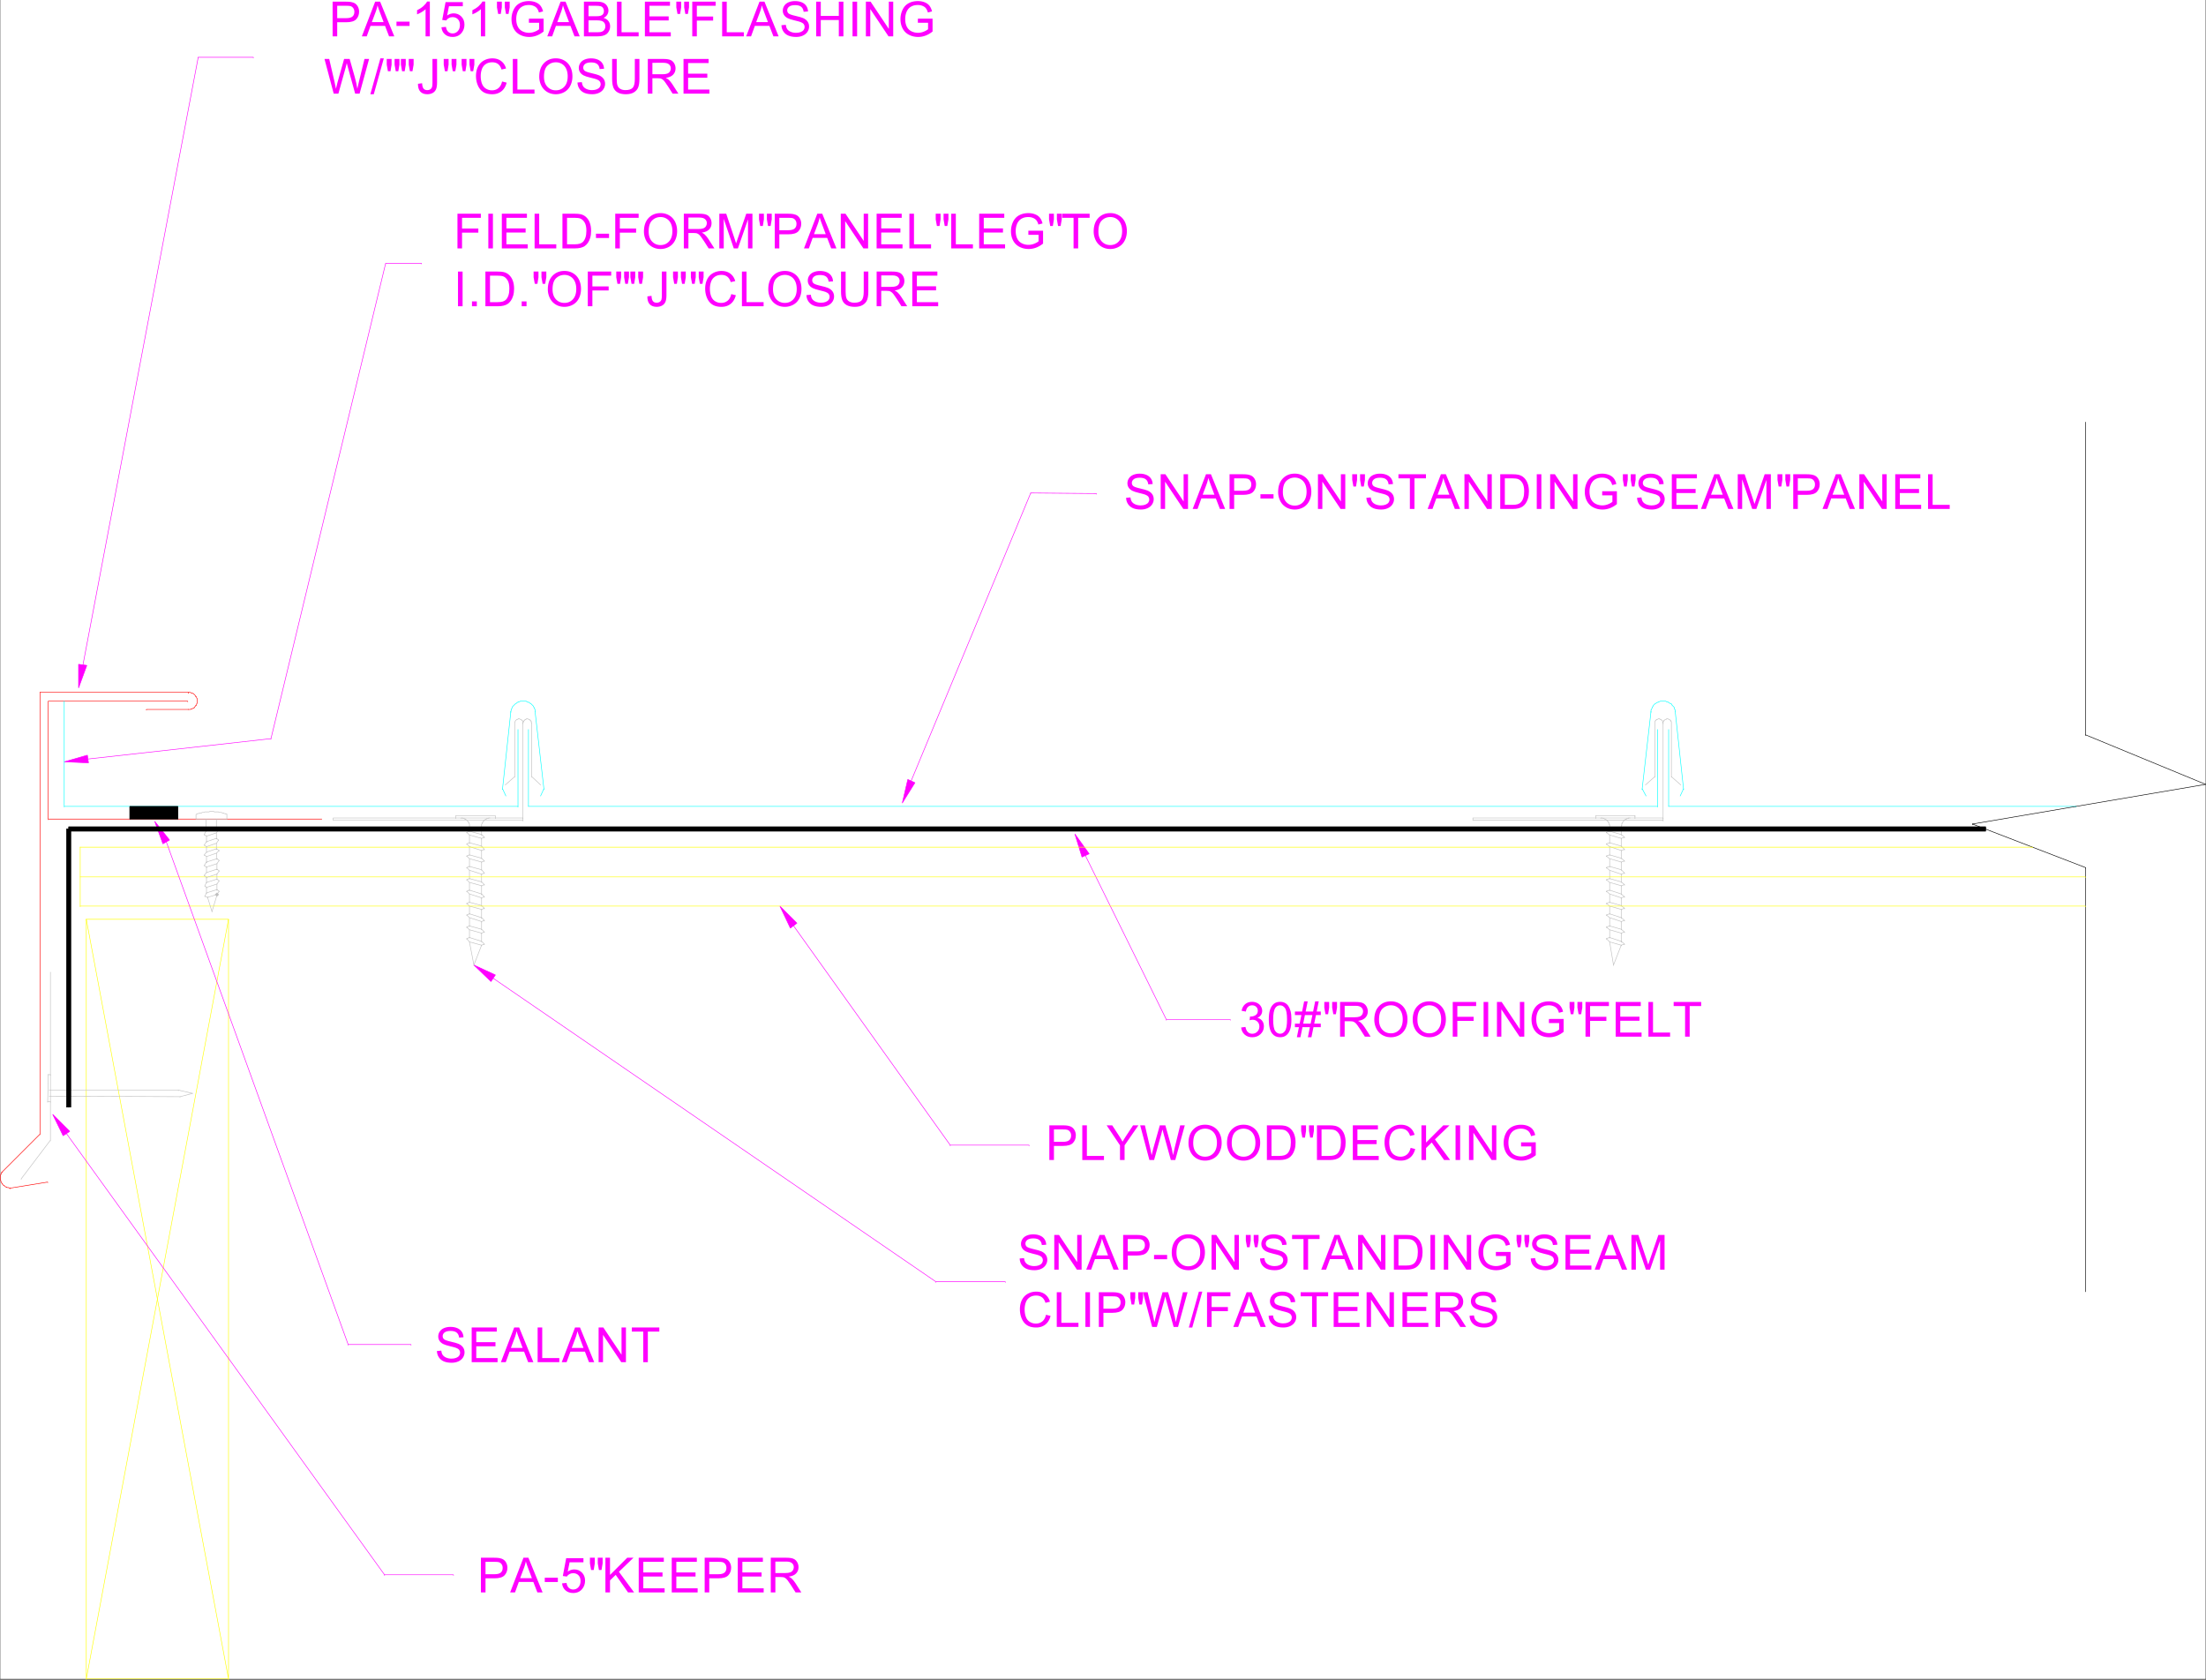 <svg xmlns="http://www.w3.org/2000/svg" xmlns:xlink="http://www.w3.org/1999/xlink" width="2996.233" height="2281.537"><rect width="100%" height="100%" fill="#333333" stroke="none"/><defs><path id="a" d="M13.313 0 .796-47.125h6.406l7.172 30.89c.77 3.243 1.43 6.454 1.984 9.641 1.196-5.031 1.907-7.93 2.125-8.703l8.97-31.828h7.515l6.75 23.86c1.695 5.906 2.922 11.464 3.672 16.671.593-2.976 1.375-6.394 2.343-10.25l7.391-30.281h6.266L48.469 0h-6.016l-9.922-35.906c-.836-3-1.328-4.844-1.484-5.532-.492 2.168-.95 4.012-1.375 5.532L19.672 0Zm0 0"/><path id="b" d="m0 .797 13.656-48.719h4.64L4.657.797Zm0 0"/><path id="c" d="m4.625-30.438-1.61-8.968v-7.719H9.61v7.719l-1.437 8.968zm10.64 0-1.578-8.968v-7.719h6.594v7.719l-1.547 8.968zm0 0"/><path id="d" d="m1.89-13.375 5.626-.766c.156 3.594.832 6.059 2.03 7.391 1.196 1.336 2.86 2 4.985 2 1.563 0 2.91-.36 4.047-1.078 1.133-.719 1.914-1.692 2.344-2.922.426-1.238.64-3.207.64-5.906v-32.469h6.235v32.11c0 3.949-.48 7.007-1.438 9.171-.949 2.157-2.46 3.805-4.53 4.938C19.765.227 17.343.797 14.561.797c-4.136 0-7.304-1.188-9.5-3.563-2.199-2.375-3.257-5.91-3.171-10.609Zm0 0"/><path id="e" d="m38.703-16.516 6.234 1.563c-1.312 5.125-3.667 9.031-7.062 11.719C34.477-.547 30.328.796 25.422.796c-5.074 0-9.203-1.03-12.39-3.093-3.18-2.07-5.602-5.066-7.266-8.984-1.657-3.926-2.485-8.14-2.485-12.64 0-4.907.938-9.18 2.813-12.829 1.875-3.656 4.539-6.43 8-8.328 3.457-1.895 7.265-2.844 11.422-2.844 4.718 0 8.68 1.203 11.89 3.61 3.219 2.398 5.457 5.765 6.719 10.109L38-32.75c-1.094-3.426-2.684-5.922-4.766-7.484-2.074-1.57-4.687-2.36-7.843-2.36-3.625 0-6.653.871-9.078 2.61-2.43 1.742-4.137 4.074-5.125 7a27.867 27.867 0 0 0-1.485 9.03c0 4.013.582 7.513 1.75 10.5 1.164 2.993 2.985 5.227 5.453 6.704a15.273 15.273 0 0 0 8 2.219c3.5 0 6.457-1.004 8.875-3.016 2.414-2.02 4.055-5.008 4.922-8.969zm0 0"/><path id="f" d="M4.828 0v-47.125h6.234v41.563h23.204V0Zm0 0"/><path id="g" d="M3.188-22.953c0-7.82 2.097-13.942 6.296-18.36 4.196-4.425 9.618-6.64 16.266-6.64 4.344 0 8.258 1.043 11.75 3.125 3.5 2.074 6.164 4.969 8 8.687 1.832 3.72 2.75 7.934 2.75 12.641 0 4.781-.969 9.059-2.906 12.828-1.93 3.774-4.657 6.625-8.188 8.563C33.625-.172 29.813.797 25.72.797c-4.438 0-8.407-1.067-11.907-3.203-3.492-2.145-6.136-5.07-7.937-8.781a26.68 26.68 0 0 1-2.688-11.766Zm6.421.094c0 5.687 1.524 10.168 4.579 13.437 3.05 3.262 6.882 4.89 11.5 4.89 4.687 0 8.546-1.648 11.578-4.952 3.03-3.301 4.547-7.985 4.547-14.047 0-3.832-.653-7.176-1.954-10.032-1.293-2.863-3.187-5.082-5.687-6.656-2.492-1.582-5.29-2.375-8.39-2.375-4.419 0-8.22 1.516-11.407 4.547-3.18 3.031-4.766 8.094-4.766 15.188zm0 0"/><path id="h" d="m2.953-15.14 5.89-.516c.27 2.355.915 4.293 1.938 5.812 1.02 1.512 2.598 2.73 4.735 3.656 2.144.93 4.554 1.391 7.234 1.391 2.383 0 4.488-.348 6.313-1.047 1.82-.707 3.175-1.676 4.062-2.906.883-1.238 1.328-2.586 1.328-4.047 0-1.476-.43-2.77-1.281-3.875-.856-1.101-2.274-2.031-4.25-2.781-1.262-.488-4.059-1.25-8.39-2.281-4.325-1.04-7.356-2.024-9.095-2.953-2.25-1.176-3.93-2.633-5.03-4.375C5.3-30.813 4.75-32.77 4.75-34.938c0-2.376.676-4.594 2.031-6.657 1.352-2.07 3.32-3.644 5.907-4.718 2.593-1.07 5.476-1.61 8.656-1.61 3.488 0 6.566.563 9.234 1.688 2.664 1.125 4.719 2.78 6.156 4.968 1.438 2.18 2.207 4.653 2.313 7.422l-5.969.453c-.324-2.976-1.414-5.226-3.266-6.75-1.855-1.52-4.593-2.28-8.218-2.28-3.774 0-6.524.694-8.25 2.077-1.719 1.375-2.578 3.04-2.578 4.985 0 1.699.609 3.093 1.828 4.187 1.207 1.086 4.344 2.203 9.406 3.36 5.07 1.148 8.55 2.148 10.438 3 2.738 1.261 4.757 2.867 6.062 4.812 1.313 1.938 1.969 4.168 1.969 6.688 0 2.511-.719 4.874-2.157 7.093-1.437 2.219-3.5 3.946-6.187 5.172C29.437.18 26.41.797 23.047.797c-4.262 0-7.836-.621-10.719-1.86C9.441-2.3 7.176-4.171 5.531-6.671c-1.636-2.5-2.496-5.32-2.578-8.469zm0 0"/><path id="i" d="M36-47.125h6.234v27.234c0 4.73-.539 8.493-1.609 11.282-1.074 2.78-3.012 5.046-5.813 6.796-2.792 1.743-6.46 2.61-11 2.61-4.406 0-8.015-.762-10.828-2.281-2.804-1.52-4.808-3.72-6.015-6.594-1.2-2.883-1.797-6.82-1.797-11.813v-27.234h6.234v27.203c0 4.086.38 7.102 1.14 9.047.759 1.938 2.067 3.434 3.923 4.484 1.851 1.043 4.117 1.563 6.797 1.563 4.593 0 7.863-1.035 9.812-3.11C35.023-10.02 36-14.015 36-19.922Zm0 0"/><path id="j" d="M5.172 0v-47.125h20.89c4.208 0 7.399.43 9.579 1.281 2.187.844 3.93 2.34 5.234 4.485 1.313 2.136 1.969 4.5 1.969 7.093 0 3.344-1.086 6.164-3.25 8.453-2.157 2.293-5.496 3.75-10.016 4.375 1.645.793 2.895 1.575 3.75 2.344 1.82 1.68 3.547 3.766 5.172 6.266L46.703 0H38.86l-6.234-9.797c-1.824-2.832-3.324-5-4.5-6.5-1.18-1.5-2.234-2.547-3.172-3.14-.93-.602-1.875-1.024-2.844-1.266-.71-.145-1.867-.219-3.468-.219h-7.235V0Zm6.234-26.328h13.406c2.852 0 5.083-.29 6.688-.875 1.602-.594 2.82-1.535 3.656-2.828.844-1.301 1.266-2.711 1.266-4.235 0-2.226-.813-4.054-2.438-5.484-1.617-1.438-4.168-2.156-7.656-2.156H11.406Zm0 0"/><path id="k" d="M5.203 0v-47.125h34.078v5.563H11.438v14.437h26.078v5.531H11.438v16.032h28.937V0Zm0 0"/><path id="l" d="M5.078 0v-47.125H22.86c3.125 0 5.508.152 7.157.453 2.32.387 4.265 1.121 5.828 2.203 1.562 1.086 2.816 2.602 3.765 4.547.957 1.95 1.438 4.09 1.438 6.422 0 4.012-1.277 7.406-3.828 10.188-2.555 2.773-7.157 4.156-13.813 4.156H11.313V0Zm6.234-24.719H23.5c4.031 0 6.89-.75 8.578-2.25 1.695-1.5 2.547-3.61 2.547-6.328 0-1.969-.5-3.656-1.5-5.062-1-1.407-2.313-2.332-3.938-2.782-1.054-.28-2.992-.422-5.812-.422H11.312Zm0 0"/><path id="m" d="M-.094 0 18-47.125h6.719L44 0h-7.094l-5.5-14.266H11.703L6.531 0ZM13.5-19.344h15.969l-4.907-13.062c-1.5-3.957-2.617-7.211-3.343-9.766a60.515 60.515 0 0 1-2.547 9zm0 0"/><path id="n" d="M2.094-14.14v-5.813h17.765v5.812zm0 0"/><path id="o" d="M24.531 0h-5.797v-36.875c-1.386 1.336-3.21 2.668-5.468 4-2.262 1.324-4.293 2.32-6.094 2.984v-5.593c3.226-1.52 6.05-3.364 8.469-5.532 2.425-2.164 4.144-4.265 5.156-6.297h3.734zm0 0"/><path id="p" d="m2.734-12.344 6.079-.515c.445 2.96 1.488 5.183 3.124 6.671 1.645 1.493 3.626 2.235 5.938 2.235 2.781 0 5.133-1.047 7.063-3.14 1.925-2.102 2.89-4.891 2.89-8.36 0-3.3-.93-5.906-2.781-7.813-1.844-1.906-4.266-2.859-7.266-2.859-1.867 0-3.547.422-5.047 1.266-1.5.843-2.683 1.945-3.546 3.297l-5.422-.72 4.562-24.202H31.75v5.53H12.953L10.422-28.28c2.82-1.977 5.785-2.969 8.89-2.969 4.114 0 7.583 1.43 10.407 4.281 2.832 2.856 4.25 6.524 4.25 11 0 4.262-1.242 7.946-3.719 11.047C27.227-1.109 23.102.797 17.875.797c-4.293 0-7.793-1.195-10.5-3.594-2.71-2.394-4.258-5.578-4.64-9.547Zm0 0"/><path id="q" d="M27.125-18.484v-5.532l19.969-.03v17.483c-3.063 2.45-6.227 4.29-9.485 5.516C34.348.18 31.004.797 27.58.797c-4.626 0-8.829-.988-12.61-2.969-3.781-1.976-6.64-4.844-8.578-8.594C4.46-14.516 3.5-18.703 3.5-23.328c0-4.594.957-8.875 2.875-12.844 1.914-3.976 4.676-6.93 8.281-8.86 3.602-1.925 7.75-2.89 12.438-2.89 3.406 0 6.484.555 9.234 1.656 2.758 1.106 4.922 2.641 6.484 4.61 1.563 1.968 2.75 4.543 3.563 7.718l-5.625 1.532c-.7-2.395-1.574-4.274-2.625-5.64-1.055-1.376-2.555-2.474-4.5-3.298-1.95-.832-4.117-1.25-6.5-1.25-2.844 0-5.309.438-7.39 1.313-2.075.867-3.75 2.008-5.032 3.422a16.176 16.176 0 0 0-2.969 4.656c-1.199 2.918-1.796 6.078-1.796 9.484 0 4.2.718 7.715 2.156 10.547 1.445 2.824 3.55 4.922 6.312 6.297a19.645 19.645 0 0 0 8.813 2.047 21 21 0 0 0 7.906-1.547c2.57-1.04 4.523-2.148 5.86-3.328v-8.781zm0 0"/><path id="r" d="M4.828 0v-47.125H22.5c3.602 0 6.488.48 8.656 1.438 2.176.949 3.88 2.417 5.11 4.406 1.238 1.98 1.859 4.054 1.859 6.218 0 2.012-.547 3.907-1.64 5.688-1.094 1.781-2.747 3.215-4.954 4.297 2.852.844 5.047 2.273 6.578 4.281 1.532 2.012 2.297 4.39 2.297 7.14 0 2.212-.468 4.262-1.406 6.157-.93 1.898-2.078 3.36-3.453 4.39C34.18-2.085 32.46-1.312 30.39-.78c-2.062.522-4.593.78-7.593.78Zm6.234-27.328H21.25c2.758 0 4.738-.18 5.938-.547 1.593-.469 2.789-1.25 3.593-2.344.801-1.093 1.203-2.46 1.203-4.11 0-1.562-.375-2.937-1.125-4.124-.75-1.195-1.824-2.016-3.218-2.453-1.399-.438-3.79-.657-7.172-.657h-9.407Zm0 21.765h11.735c2.008 0 3.422-.07 4.234-.218 1.438-.258 2.633-.688 3.594-1.282.969-.601 1.758-1.476 2.375-2.625.625-1.144.938-2.468.938-3.968 0-1.758-.45-3.285-1.344-4.578-.899-1.301-2.149-2.211-3.75-2.735-1.594-.531-3.89-.797-6.89-.797H11.061Zm0 0"/><path id="s" d="M5.406 0v-47.125h31.782v5.563H11.64v14.593h22.11v5.563H11.64V0Zm0 0"/><path id="t" d="M5.266 0v-47.125H11.5v19.36H36v-19.36h6.234V0H36v-22.203H11.5V0Zm0 0"/><path id="u" d="M6.14 0v-47.125h6.235V0Zm0 0"/><path id="v" d="M5.016 0v-47.125h6.39l24.75 37v-37h5.985V0H35.75L11-37.031V0Zm0 0"/><path id="w" d="M17.063 0v-41.563H1.546v-5.562H38.89v5.563H23.297V0Zm0 0"/><path id="x" d="M5.078 0v-47.125h16.235c3.664 0 6.46.227 8.39.672 2.695.625 5 1.75 6.906 3.375 2.489 2.105 4.348 4.793 5.578 8.062 1.227 3.262 1.844 6.996 1.844 11.203 0 3.575-.418 6.747-1.25 9.516-.836 2.762-1.906 5.047-3.218 6.86-1.305 1.812-2.731 3.242-4.282 4.28-1.554 1.032-3.43 1.821-5.625 2.36C27.457-.266 24.93 0 22.078 0Zm6.234-5.563h10.063c3.102 0 5.54-.285 7.313-.859 1.769-.582 3.18-1.398 4.234-2.453 1.469-1.477 2.613-3.46 3.437-5.953.832-2.5 1.25-5.531 1.25-9.094 0-4.926-.812-8.71-2.437-11.36-1.617-2.644-3.578-4.413-5.89-5.312-1.669-.644-4.356-.968-8.063-.968h-9.907Zm0 0"/><path id="y" d="M4.89 0v-47.125h9.376L25.422-13.75c1.031 3.105 1.781 5.43 2.25 6.969.539-1.719 1.379-4.235 2.515-7.547L41.47-47.125h8.39V0h-6.015v-39.438L30.156 0h-5.625l-13.64-40.11V0Zm0 0"/><path id="z" d="M4.828 0v-47.125h6.234v23.375l23.391-23.375h8.453L23.141-28.031 43.78 0h-8.234l-16.78-23.844-7.703 7.516V0Zm0 0"/><path id="A" d="m2.766-12.438 5.78-.765c.665 3.273 1.798 5.633 3.392 7.078 1.593 1.45 3.539 2.172 5.843 2.172 2.719 0 5.016-.942 6.89-2.828 1.876-1.883 2.813-4.223 2.813-7.016 0-2.656-.87-4.844-2.609-6.562-1.73-1.727-3.938-2.594-6.625-2.594-1.086 0-2.445.215-4.078.64l.64-5.078c.383.043.696.063.938.063 2.469 0 4.688-.64 6.656-1.922 1.969-1.281 2.953-3.266 2.953-5.953 0-2.113-.718-3.867-2.156-5.266-1.437-1.394-3.293-2.093-5.562-2.093-2.25 0-4.125.71-5.625 2.124-1.5 1.418-2.465 3.54-2.891 6.36l-5.781-1.016c.707-3.883 2.312-6.89 4.812-9.015 2.508-2.133 5.63-3.203 9.36-3.203 2.57 0 4.941.554 7.109 1.656 2.164 1.105 3.82 2.61 4.969 4.515 1.144 1.907 1.718 3.934 1.718 6.078 0 2.032-.546 3.887-1.64 5.563-1.094 1.668-2.715 2.996-4.86 3.984 2.79.637 4.958 1.97 6.5 4 1.54 2.024 2.313 4.555 2.313 7.594 0 4.117-1.5 7.606-4.5 10.469-3 2.855-6.793 4.281-11.375 4.281-4.137 0-7.574-1.226-10.313-3.687-2.73-2.47-4.289-5.66-4.671-9.579Zm0 0"/><path id="B" d="M2.734-23.234c0-5.57.57-10.055 1.72-13.453 1.144-3.395 2.847-6.016 5.109-7.86 2.257-1.844 5.101-2.766 8.53-2.766 2.532 0 4.75.512 6.657 1.532 1.906 1.011 3.477 2.48 4.719 4.406 1.25 1.918 2.222 4.25 2.922 7 .707 2.75 1.062 6.465 1.062 11.14 0 5.524-.57 9.985-1.703 13.391-1.137 3.399-2.836 6.024-5.094 7.875C24.395-.125 21.54.797 18.094.797 13.55.797 9.984-.828 7.39-4.078 4.285-8.004 2.734-14.391 2.734-23.234zm5.938 0c0 7.73.906 12.875 2.719 15.437 1.812 2.563 4.046 3.844 6.703 3.844 2.656 0 4.89-1.285 6.703-3.86 1.812-2.57 2.719-7.71 2.719-15.421 0-7.758-.907-12.914-2.72-15.47-1.812-2.55-4.07-3.827-6.765-3.827-2.656 0-4.777 1.125-6.36 3.375-2 2.875-3 8.183-3 15.922zm0 0"/><path id="C" d="m3.313.797 2.796-13.688H.672v-4.78h6.406l2.375-11.673H.672v-4.797h9.75l2.781-13.78h4.828l-2.797 13.78H25.36l2.797-13.78h4.86l-2.797 13.78h5.562v4.797H29.25l-2.406 11.672h8.937v4.781h-9.906L23.078.797H18.25l2.766-13.688H10.922L8.125.797Zm8.578-18.469h10.093l2.407-11.672H14.266zm0 0"/><path id="D" d="M18.36 0v-19.953L.187-47.125H7.78l9.282 14.203a145.92 145.92 0 0 1 4.796 7.984c1.414-2.468 3.13-5.242 5.141-8.328l9.125-13.859h7.266L24.594-19.953V0Zm0 0"/><path id="E" d="M5.984 0v-6.594h6.579V0Zm0 0"/></defs><path fill="#fff" d="M.377 2280.445H2995.74V0H.377Zm0 0"/><path fill="none" stroke="#bfbfbf" stroke-linecap="square" stroke-linejoin="bevel" stroke-miterlimit="10" stroke-width=".754" d="M2000.541 1114.02v-2.977.754"/><g fill="#f0f" transform="translate(.377 .719)"><use xlink:href="#a" width="100%" height="100%" x="439.558" y="126.479"/><use xlink:href="#b" width="100%" height="100%" x="502.639" y="126.479"/><use xlink:href="#c" width="100%" height="100%" x="521.881" y="126.479"/><use xlink:href="#c" width="100%" height="100%" x="541.124" y="126.479"/><use xlink:href="#d" width="100%" height="100%" x="565.435" y="126.479"/><use xlink:href="#c" width="100%" height="100%" x="599.29" y="126.479"/><use xlink:href="#c" width="100%" height="100%" x="623.601" y="126.479"/><use xlink:href="#e" width="100%" height="100%" x="642.844" y="126.479"/><use xlink:href="#f" width="100%" height="100%" x="691.311" y="126.479"/><use xlink:href="#g" width="100%" height="100%" x="728.853" y="126.479"/><use xlink:href="#h" width="100%" height="100%" x="781.007" y="126.479"/><use xlink:href="#i" width="100%" height="100%" x="825.854" y="126.479"/><use xlink:href="#j" width="100%" height="100%" x="874.322" y="126.479"/><use xlink:href="#k" width="100%" height="100%" x="922.79" y="126.479"/></g><g fill="#f0f" transform="translate(.377 .719)"><use xlink:href="#l" width="100%" height="100%" x="446.307" y="48.667"/><use xlink:href="#m" width="100%" height="100%" x="491.173" y="48.667"/><use xlink:href="#n" width="100%" height="100%" x="536.039" y="48.667"/><use xlink:href="#o" width="100%" height="100%" x="558.921" y="48.667"/><use xlink:href="#p" width="100%" height="100%" x="596.48" y="48.667"/><use xlink:href="#o" width="100%" height="100%" x="634.04" y="48.667"/><use xlink:href="#c" width="100%" height="100%" x="671.6" y="48.667"/><use xlink:href="#q" width="100%" height="100%" x="690.861" y="48.667"/><use xlink:href="#m" width="100%" height="100%" x="743.033" y="48.667"/><use xlink:href="#r" width="100%" height="100%" x="787.899" y="48.667"/><use xlink:href="#f" width="100%" height="100%" x="832.765" y="48.667"/><use xlink:href="#k" width="100%" height="100%" x="870.325" y="48.667"/><use xlink:href="#c" width="100%" height="100%" x="915.191" y="48.667"/><use xlink:href="#s" width="100%" height="100%" x="934.452" y="48.667"/><use xlink:href="#f" width="100%" height="100%" x="975.632" y="48.667"/><use xlink:href="#m" width="100%" height="100%" x="1013.191" y="48.667"/><use xlink:href="#h" width="100%" height="100%" x="1058.057" y="48.667"/><use xlink:href="#t" width="100%" height="100%" x="1102.923" y="48.667"/><use xlink:href="#u" width="100%" height="100%" x="1151.41" y="48.667"/><use xlink:href="#v" width="100%" height="100%" x="1170.671" y="48.667"/><use xlink:href="#q" width="100%" height="100%" x="1219.157" y="48.667"/></g><path fill="none" stroke="#f0f" stroke-linecap="square" stroke-linejoin="bevel" stroke-miterlimit="10" stroke-width=".754" d="M269.225 77.812H344.1v.754m23.937 924.731 155.785-645.68v.754m0-.754h48.672v.754m-453.058 672.598 248.601-27.672v.754"/><path fill="#f0f" fill-rule="evenodd" stroke="#f0f" stroke-linecap="square" stroke-linejoin="bevel" stroke-miterlimit="10" stroke-width=".754" d="m120.194 1036.207-1.512-10.48-31.442 9.011zm0 0"/><path fill="none" stroke="#f0f" stroke-linecap="square" stroke-linejoin="bevel" stroke-miterlimit="10" stroke-width=".754" d="m1399.96 669.617 89.128.754v.758"/><g fill="#f0f" transform="translate(.377 .719)"><use xlink:href="#h" width="100%" height="100%" x="1526.148" y="690.576"/><use xlink:href="#v" width="100%" height="100%" x="1571.077" y="690.576"/><use xlink:href="#m" width="100%" height="100%" x="1619.627" y="690.576"/><use xlink:href="#l" width="100%" height="100%" x="1664.557" y="690.576"/><use xlink:href="#n" width="100%" height="100%" x="1709.487" y="690.576"/><use xlink:href="#g" width="100%" height="100%" x="1732.432" y="690.576"/><use xlink:href="#v" width="100%" height="100%" x="1784.668" y="690.576"/><use xlink:href="#c" width="100%" height="100%" x="1833.218" y="690.576"/><use xlink:href="#h" width="100%" height="100%" x="1852.543" y="690.576"/><use xlink:href="#w" width="100%" height="100%" x="1897.473" y="690.576"/><use xlink:href="#m" width="100%" height="100%" x="1938.717" y="690.576"/><use xlink:href="#v" width="100%" height="100%" x="1983.647" y="690.576"/><use xlink:href="#x" width="100%" height="100%" x="2032.197" y="690.576"/><use xlink:href="#u" width="100%" height="100%" x="2080.747" y="690.576"/><use xlink:href="#v" width="100%" height="100%" x="2100.072" y="690.576"/><use xlink:href="#q" width="100%" height="100%" x="2148.622" y="690.576"/><use xlink:href="#c" width="100%" height="100%" x="2200.858" y="690.576"/><use xlink:href="#h" width="100%" height="100%" x="2220.183" y="690.576"/><use xlink:href="#k" width="100%" height="100%" x="2265.113" y="690.576"/><use xlink:href="#m" width="100%" height="100%" x="2310.043" y="690.576"/><use xlink:href="#y" width="100%" height="100%" x="2354.972" y="690.576"/><use xlink:href="#c" width="100%" height="100%" x="2410.829" y="690.576"/><use xlink:href="#l" width="100%" height="100%" x="2430.154" y="690.576"/><use xlink:href="#m" width="100%" height="100%" x="2475.084" y="690.576"/><use xlink:href="#v" width="100%" height="100%" x="2520.013" y="690.576"/><use xlink:href="#k" width="100%" height="100%" x="2568.564" y="690.576"/><use xlink:href="#f" width="100%" height="100%" x="2613.493" y="690.576"/></g><path fill="none" stroke="#f0f" stroke-linecap="square" stroke-linejoin="bevel" stroke-miterlimit="10" stroke-width=".754" d="M1584.17 1384.855h86.863v.754m-196.953-223.71 110.09 222.957v.753"/><path fill="#f0f" fill-rule="evenodd" stroke="#f0f" stroke-linecap="square" stroke-linejoin="bevel" stroke-miterlimit="10" stroke-width=".754" d="m1469.596 1164.16 9.726-4.484-19.453-26.957zm0 0"/><path fill="none" stroke="#0ff" stroke-linecap="square" stroke-linejoin="bevel" stroke-miterlimit="10" stroke-width=".754" d="M2266.373 1095.32h553.38v.754m-544.407-129.422v-2.261l-.754-.754v-.754l-.715-.715v-1.508l-1.508-1.508-.754-.757-.754-.754v-.715l-.757-.754-.754-.754h-1.469l-1.508-1.508h-.754l-.754-.754h-1.507l-.715-.715h-7.504l-1.508.715h-.754l-.715.754h-.754l-1.511.754-.754.754h-.754l-.754.754-.715.754-.754.715-.754.754v.757l-1.508 1.508v1.508l-.753.715v.754l-.754.754v2.976"/><path fill="none" stroke="#bfbfbf" stroke-linecap="square" stroke-linejoin="bevel" stroke-miterlimit="10" stroke-width=".754" d="M2000.541 1111.043h258.328v.754m-258.328 2.223h258.328v.753m-56.89 50.899v-10.484.757m-15.719 5.2v-11.196.754m0 74.797v-11.238.754m15.719-33.664v-10.48.753m-15.719 21.715v-11.234.753m15.719 63.601v-11.237.758m-15.719 21.714v-11.234.754m15.719 31.402v-11.195.715m-15.719 5.238v-10.48.753m15.719-1.468v-10.48.753m-15.719-11.234v-10.48.753m15.719-1.508v-10.48.754m0-5.996v-11.196.754m-15.719 5.243v-10.481.754m15.719-1.508v-10.48.754m-15.719-11.235v-10.484.758m15.719-17.946v-10.48.754m-15.719 5.238v-10.48.754m15.719-1.508v-10.48.753m-15.719 5.242v-5.996.754m-18.738-15.719h53.156v.754"/><path fill="none" stroke="#bfbfbf" stroke-linecap="square" stroke-linejoin="bevel" stroke-miterlimit="10" stroke-width=".754" d="M2213.97 1111.043h-2.265v.754h-2.261v.715h-1.47v.754h-1.507v.753h-.754v.754l-.754.754-.754.758v.754h-.758v1.469h-.71v3.015h-.758v2.223m-15.719-.754v-2.976h-.754v-2.262h-.754v-.715l-.758-.754v-.758h-.754v-.754h-.754v-.753h-.753v-.754h-.715l-.754-.754h-.754l-.754-.715h-1.508l-.754-.754h-2.222v.754m-6.75-3.77v3.77m53.156-3.77v3.77m-29.18 199.016-5.238-31.442v.754m15.719 3.73-10.48 26.957v.715m-5.239-38.152 15.719 5.242v.754"/><path fill="none" stroke="#bfbfbf" stroke-linecap="square" stroke-linejoin="bevel" stroke-miterlimit="10" stroke-width=".754" d="m2186.26 1279.371 15.719 4.484v.758m-15.719-5.242-4.527-4.484v.754m0-.754 4.527-1.512v.754"/><path fill="none" stroke="#bfbfbf" stroke-linecap="square" stroke-linejoin="bevel" stroke-miterlimit="10" stroke-width=".754" d="m2201.979 1283.855 4.488-1.507v.754m0-.754-4.488-3.73v.753m-15.719-21.676 15.719 4.485v.715m-15.719 0 15.719 4.527v.715m-15.719-5.242-4.527-3.731v.754m0-.754 4.527-1.469v.715m15.719 9.012 4.488-1.508v.754m0-.754-4.488-3.734v.714m-15.719-21.675 15.719 5.242v.754m-15.719-.755 15.719 5.24v.753m-15.719-5.993-4.527-3.733v.714m0-.714 4.527-1.508v.754m15.719 9.727 4.488-1.509v.754m0-.754-4.488-3.73v.754m-15.719-21.715 15.719 4.484v.754m-15.719 0 15.719 4.485v.758m-15.719-5.243-4.527-3.73v.754m0-.754 4.527-1.508v.754m15.719 8.969 4.488-1.508v.754m0-.754-4.488-3.73v.753m-15.719-21.675 15.719 5.199v.754m-15.719-.754 15.719 5.242v.754m-15.719-5.996-4.527-3.73v.753m0-.754 4.527-1.468v.714m15.719 9.727 4.488-1.469v.754m0-.754-4.488-3.773v.754m-15.719-21.676 15.719 4.488v.754m-15.719 0 15.719 4.484v.754m-15.719-5.238-4.527-3.73v.71m0-.71 4.527-1.512v.754m15.719 8.972 4.488-1.507v.753m0-.753-4.488-3.73v.753m-15.719-21.715 15.719 4.485v.753m-15.719 0 15.719 5.243v.754m-15.719-5.997-4.527-3.73v.754m0-.754 4.527-1.508v.754m15.719 9.727 4.488-1.512v.758m0-.758-4.488-4.484v.753m-15.719-20.96 15.719 4.527v.71m-15.719.001 15.719 4.488v.754m-15.719-5.242-4.527-3.73v.753m0-.754 4.527-1.508v.754m15.719 8.973 4.488-1.469v.754m0-.754-4.488-3.73v.71m-15.719-21.675 15.719 4.488v.754m-15.719.001 15.719 5.237v.758m-15.719-5.995-4.527-3.731v.715m0-.715 4.527-1.512v.754m15.719 9.727 4.488-1.508v.754m0-.754-4.488-4.485v.754m4.488-12.742-4.488-3.734v.754m0 4.488 4.488-1.508v.754m-24.734-7.465 4.527-1.508v.754m0 4.485-4.527-3.73v.753m4.527 2.977 15.719 4.488v.754m-15.719-10.481 15.719 4.485v.754"/><path fill="none" stroke="#0ff" stroke-linecap="square" stroke-linejoin="bevel" stroke-miterlimit="10" stroke-width=".754" d="M717.756 1095.32h1533.652v.754m0-.754V990.594v.715m-15.722 89.801-5.243-9.727v.754"/><path fill="none" stroke="#0ff" stroke-linecap="square" stroke-linejoin="bevel" stroke-miterlimit="10" stroke-width=".754" d="m2242.397 966.652-11.954 104.73v.755m51.653 8.973 4.484-9.727v.754"/><path fill="none" stroke="#0ff" stroke-linecap="square" stroke-linejoin="bevel" stroke-miterlimit="10" stroke-width=".754" d="m2275.346 966.652 11.234 104.73v.755m-20.207 23.183V990.594v.715"/><path fill="none" stroke="#bfbfbf" stroke-linecap="square" stroke-linejoin="bevel" stroke-miterlimit="10" stroke-width=".754" d="m2234.932 1066.14 12.703-11.234v.754m0-.754v-72.57.754m11.235-.754v132.437m0-132.437v-1.469h-.755v-1.508l-.714-.754-.754-.757h-.754v-.754h-1.508v-.715h-2.223l-.754.715h-1.511v.754h-.754v.757h-.754v.754l-.754.754v2.977"/><path fill="none" stroke="#bfbfbf" stroke-linecap="square" stroke-linejoin="bevel" stroke-miterlimit="10" stroke-width=".754" d="M2270.104 982.336v-2.223h-.754v-1.508h-.715v-.757h-.754l-.754-.754h-.754l-.754-.715h-2.261v.715h-1.47l-1.51 1.511h-.755v1.508h-.754v2.977m11.235 71.816v-72.57.754m12.746 83.05-12.746-11.234v.754m-1535.871 10.48-11.993-11.234v.754m0-.754v-72.57.754m0-.754v-.754h-.71v-2.223h-.758v-.754h-.754v-.757h-.754v-.754h-1.508l-.754-.715h-2.223v.715h-1.507v.754h-.758v.757h-.754v.754h-.715v1.508l-.754.715v1.508"/><path fill="none" stroke="#bfbfbf" stroke-linecap="square" stroke-linejoin="bevel" stroke-miterlimit="10" stroke-width=".754" d="M710.291 982.336v-2.223l-.754-.754v-.754h-.754v-.757h-.754l-.753-.754h-.754l-.754-.715h-2.223v.715h-1.512l-.754.754-.753.757-.715.754v.754l-.754.754v2.223m11.234-.754v132.437m-11.234-59.867v-72.57.754m-12.742 83.05 12.742-11.234v.754"/><path fill="none" stroke="#0ff" stroke-linecap="square" stroke-linejoin="bevel" stroke-miterlimit="10" stroke-width=".754" d="M717.756 1095.32V990.594v.715m9.012-24.657 11.949 104.73v.755"/><path fill="none" stroke="#0ff" stroke-linecap="square" stroke-linejoin="bevel" stroke-miterlimit="10" stroke-width=".754" d="m734.233 1081.11 4.484-9.727v.754m-44.898-105.485-11.239 104.73v.755"/><path fill="none" stroke="#0ff" stroke-linecap="square" stroke-linejoin="bevel" stroke-miterlimit="10" stroke-width=".754" d="M726.768 966.652v-3.015l-.754-.754v-.715l-.754-1.508-.754-.754v-.754l-.754-.757-.754-.754-.758-.715-.71-.754-.758-.754h-.754l-1.508-1.508h-1.508l-.715-.754h-.754l-.754-.715h-8.257l-.754.715h-1.469l-.754.754h-.758l-1.508 1.508h-.753l-.715.754-.754.754-.754.715-.754.754-.754.757-.754.754v.754l-.754 1.508-.715.715v1.508l-.753 1.507v1.47m-6.75 113.742-4.489-9.727v.754m20.965 23.183V990.594v.715"/><path fill="none" stroke="#ff0" stroke-linecap="square" stroke-linejoin="bevel" stroke-miterlimit="10" stroke-width=".754" d="M117.213 2280.445h193.18v.715"/><path fill="none" stroke="#000" stroke-linecap="square" stroke-linejoin="bevel" stroke-miterlimit="10" stroke-width=".754" d="m2995.74 1065.387-163.246-67.328v.754m0-.754v-424.95.754m-153.519 545.399 153.52 59.113v.754"/><path fill="none" stroke="#000" stroke-linecap="square" stroke-linejoin="bevel" stroke-miterlimit="10" stroke-width=".754" d="m2995.74 1065.387-316.765 53.875v.754m153.519 634.444v-576.085.754"/><path fill="none" stroke="#f0f" stroke-linecap="square" stroke-linejoin="bevel" stroke-miterlimit="10" stroke-width=".754" d="M1290.627 1555.445h107.07v.754m-319.742-298.504 212.672 297.75v.754"/><path fill="#f0f" fill-rule="evenodd" stroke="#f0f" stroke-linecap="square" stroke-linejoin="bevel" stroke-miterlimit="10" stroke-width=".754" d="m1073.467 1260.672 8.973-6.75-23.184-23.184zm0 0"/><path fill="none" stroke="#f0f" stroke-linecap="square" stroke-linejoin="bevel" stroke-miterlimit="10" stroke-width=".754" d="m1237.467 1060.902 162.492-391.285v.754"/><path fill="#f0f" fill-rule="evenodd" stroke="#f0f" stroke-linecap="square" stroke-linejoin="bevel" stroke-miterlimit="10" stroke-width=".754" d="m1242.71 1063.164-9.727-4.484-7.504 32.156zm0 0"/><path fill="none" stroke="#f0f" stroke-linecap="square" stroke-linejoin="bevel" stroke-miterlimit="10" stroke-width=".754" d="M112.69 903.055 269.225 77.812v.754"/><path fill="#f0f" fill-rule="evenodd" stroke="#f0f" stroke-linecap="square" stroke-linejoin="bevel" stroke-miterlimit="10" stroke-width=".754" d="m117.928 903.809-11.234-1.508v32.156zm0 0"/><path fill="none" stroke="red" stroke-linecap="square" stroke-linejoin="bevel" stroke-miterlimit="10" stroke-width=".754" d="M255.729 963.637h-56.89v.754M54.291 940.453H255.73v.754M65.526 952.441h189.449v.715M65.526 1112.512v-160.07.714m371.434 159.356H65.525v.754"/><path fill="none" stroke="#ff0" stroke-linecap="square" stroke-linejoin="bevel" stroke-miterlimit="10" stroke-width=".754" d="m117.213 2280.445 193.18-1031.761v.754m-193.18-.754V2281.16"/><path fill="none" stroke="#ff0" stroke-linecap="square" stroke-linejoin="bevel" stroke-miterlimit="10" stroke-width=".754" d="m310.393 2280.445-193.18-1031.761v.754m193.18-.754v1031.761m-193.18-1031.761h193.18v.754"/><g fill="#f0f" transform="translate(.377 .719)"><use xlink:href="#l" width="100%" height="100%" x="647.745" y="2162.255"/><use xlink:href="#m" width="100%" height="100%" x="692.594" y="2162.255"/><use xlink:href="#n" width="100%" height="100%" x="737.443" y="2162.255"/><use xlink:href="#p" width="100%" height="100%" x="760.307" y="2162.255"/><use xlink:href="#c" width="100%" height="100%" x="797.85" y="2162.255"/><use xlink:href="#z" width="100%" height="100%" x="817.094" y="2162.255"/><use xlink:href="#k" width="100%" height="100%" x="861.942" y="2162.255"/><use xlink:href="#k" width="100%" height="100%" x="906.791" y="2162.255"/><use xlink:href="#l" width="100%" height="100%" x="951.64" y="2162.255"/><use xlink:href="#k" width="100%" height="100%" x="996.489" y="2162.255"/><use xlink:href="#j" width="100%" height="100%" x="1041.338" y="2162.255"/></g><path fill="none" stroke="#f0f" stroke-linecap="square" stroke-linejoin="bevel" stroke-miterlimit="10" stroke-width=".754" d="M522.315 2139.035h93.609v.754"/><path fill="none" stroke="#bfbfbf" stroke-linecap="square" stroke-linejoin="bevel" stroke-miterlimit="10" stroke-width=".754" d="m261.72 1485.137-19.452-4.489v.715m19.452 3.774-17.226 4.484v.754m-177.461-1.508 177.461.754v.754m-177.461-9.727h175.235v.715m-177.496 14.969h3.73v.754m-2.976-37.398h2.976v.753"/><path fill="none" stroke="#bfbfbf" stroke-linecap="square" stroke-linejoin="bevel" stroke-miterlimit="10" stroke-width=".754" d="m65.526 1459.688-.754 36.644v.754m3.73 51.648-39.66 52.368v.753m39.66-281.315v228.91"/><path fill="none" stroke="red" stroke-linecap="square" stroke-linejoin="bevel" stroke-miterlimit="10" stroke-width=".754" d="m2.639 1592.129-.754.715v1.508h-.754v1.507l-.754.754v5.957l.754.754v1.508l.754.754v.754l.754.715v.754h.715v.753l1.508 1.508h.757v.758h.754l.754.754.754.715H9.35v.754h2.262l.753.754h1.508v.754"/><path fill="none" stroke="red" stroke-linecap="square" stroke-linejoin="bevel" stroke-miterlimit="10" stroke-width=".754" d="m13.873 1613.805 50.899-8.22v.755m-10.481-65.863L2.64 1592.129v.715m51.651-652.391v600.777"/><path fill="none" stroke="#ff0" stroke-linecap="square" stroke-linejoin="bevel" stroke-miterlimit="10" stroke-width=".754" d="M108.955 1150.703v80.79"/><g fill="#f0f" transform="translate(.377 .719)"><use xlink:href="#A" width="100%" height="100%" x="1682.645" y="1407.36"/><use xlink:href="#B" width="100%" height="100%" x="1720.197" y="1407.36"/><use xlink:href="#C" width="100%" height="100%" x="1757.75" y="1407.36"/><use xlink:href="#c" width="100%" height="100%" x="1795.302" y="1407.36"/><use xlink:href="#j" width="100%" height="100%" x="1814.556" y="1407.36"/><use xlink:href="#g" width="100%" height="100%" x="1863.035" y="1407.36"/><use xlink:href="#g" width="100%" height="100%" x="1915.2" y="1407.36"/><use xlink:href="#s" width="100%" height="100%" x="1967.365" y="1407.36"/><use xlink:href="#u" width="100%" height="100%" x="2008.538" y="1407.36"/><use xlink:href="#v" width="100%" height="100%" x="2027.792" y="1407.36"/><use xlink:href="#q" width="100%" height="100%" x="2076.271" y="1407.36"/><use xlink:href="#c" width="100%" height="100%" x="2128.436" y="1407.36"/><use xlink:href="#s" width="100%" height="100%" x="2147.689" y="1407.36"/><use xlink:href="#k" width="100%" height="100%" x="2188.862" y="1407.36"/><use xlink:href="#f" width="100%" height="100%" x="2233.721" y="1407.36"/><use xlink:href="#w" width="100%" height="100%" x="2271.273" y="1407.36"/></g><path fill="none" stroke="#0ff" stroke-linecap="square" stroke-linejoin="bevel" stroke-miterlimit="10" stroke-width=".754" d="M87.24 952.441v143.633m0-.754h616.305v.754"/><path fill="none" stroke="#bfbfbf" stroke-linecap="square" stroke-linejoin="bevel" stroke-miterlimit="10" stroke-width=".754" d="m637.643 1128.988 16.472 4.485v.754m-16.472 0 16.472 4.488v.754m-16.472-5.242-3.735-3.73v.753m0-.754 3.735-1.508v.754m16.472 8.973 3.735-1.508v.754"/><path fill="none" stroke="#bfbfbf" stroke-linecap="square" stroke-linejoin="bevel" stroke-miterlimit="10" stroke-width=".754" d="m657.85 1137.207-3.735-3.734v.754m3.735 19.453-3.735-4.485v.754m0 5.239 3.735-1.508v.754m-23.942-8.215 3.735-1.512v.754m0 4.489-3.735-3.731v.715m3.735 3.016 16.472 5.237v.758m-16.472-11.238 16.472 4.488v.754m3.735 19.453-3.735-3.73v.71m0 4.489 3.735-1.469v.754m-23.942-7.504 3.735-1.508v.754m0 4.485-3.735-3.73v.753m3.735 2.977 16.472 4.488v.754m-16.472-10.48 16.472 4.527v.71m3.735 19.454-3.735-4.484v.753m0 5.243 3.735-1.512v.758m-23.942-8.219 3.735-1.508v.754m0 4.484-3.735-3.73v.754m3.735 2.976 16.472 5.243v.754m-16.472-11.235 16.472 4.485v.753m3.735 19.454-3.735-3.73v.753m0 4.484 3.735-1.507v.753m-23.942-7.46 3.735-1.512v.754m0 4.488-3.735-3.73v.71m3.735 3.02 16.472 4.484v.754m-16.472-10.48 16.472 4.488v.754m3.735 19.453-3.735-3.773v.754m0 4.488 3.735-1.469v.754m-23.942-8.258 3.735-1.468v.714m0 4.485-3.735-3.73v.753m3.735 2.977 16.472 5.242v.754"/><path fill="none" stroke="#bfbfbf" stroke-linecap="square" stroke-linejoin="bevel" stroke-miterlimit="10" stroke-width=".754" d="m637.643 1209.063 16.472 5.199v.754m3.735 18.699-3.735-3.73v.753m0 4.485 3.735-1.508v.754m-23.942-7.461 3.735-1.508v.754m0 4.484-3.735-3.73v.754m3.735 2.976 16.472 4.485v.758m-16.472-10.481 16.472 4.484v.754m3.735 19.453-3.735-3.73v.754m0 4.485 3.735-1.509v.754m-23.942-8.218 3.735-1.508v.754m0 4.487-3.735-3.733v.714m3.735 3.019 16.472 5.24v.753"/><path fill="none" stroke="#bfbfbf" stroke-linecap="square" stroke-linejoin="bevel" stroke-miterlimit="10" stroke-width=".754" d="m637.643 1241.219 16.472 5.242v.754m3.735 18.699-3.735-3.734v.714m0 4.528 3.735-1.508v.754m-23.942-7.504 3.735-1.469v.715m0 4.485-3.735-3.731v.754m3.735 2.977 16.472 4.527v.715m-16.472-10.442 16.472 4.485v.715m3.735 19.453-3.735-3.73v.753m0 4.484 3.735-1.507v.754m-23.942-8.215 3.735-1.512v.754m0 5.242-3.735-4.484v.754m3.735 3.73 16.472 4.484v.758m-16.472-11.238 16.472 5.242v.754"/><path fill="none" stroke="#bfbfbf" stroke-linecap="square" stroke-linejoin="bevel" stroke-miterlimit="10" stroke-width=".754" d="m654.115 1283.855-10.48 26.957v.715m0-.714-5.992-31.442v.754m35.211-172.098v3.77m-53.95-3.77v3.77m18.739 11.195v-3.73l-.754-.754v-1.469h-.758v-.754h-.754v-.758l-.715-.754-1.508-1.507h-.753v-.754h-1.508v-.715h-2.223v-.754h-2.262v.754m38.946-.754h-1.512l-.754.754h-2.223v.715h-.753l-.754.754h-.754l-1.508 1.507v.754h-.715v.758h-.754v.754l-.754.715v1.508h-.758v4.484m-35.211-15.719h53.95v.754m-35.211 20.207v-5.996.754m16.472 9.727v-10.48.753m-16.472 20.961v-10.48.754m16.472 14.214v-10.48.754m-16.472 37.398v-10.484.758m16.472 30.687v-10.48.754m-16.472 20.961v-10.481.754m16.472 14.926v-11.196.754m0 26.164v-10.48.754m-16.472 20.961v-10.48.753m16.472 30.688v-10.48.753m-16.472 20.922v-10.48.753m16.472 14.969v-11.195.715m-16.472-10.442v-11.234.754m16.472-.755v-11.237.758m-16.472-42.641v-11.234.753m16.472-1.507v-10.48.753m-16.472 53.875v-11.238.754m0-53.871v-11.196.754m16.472 14.969v-10.484.757"/><path fill="none" stroke="#bfbfbf" stroke-linecap="square" stroke-linejoin="bevel" stroke-miterlimit="10" stroke-width=".754" d="M452.678 1114.02H710.29v.753m-257.612-3.73H710.29v.754"/><path fill="none" stroke="#ff0" stroke-linecap="square" stroke-linejoin="bevel" stroke-miterlimit="10" stroke-width=".754" d="M108.955 1230.738h2723.54v.754m-2723.54-40.414h2723.54v.754m-2723.54-41.129H2760.6v.715"/><g fill="#f0f" transform="translate(.377 .719)"><use xlink:href="#l" width="100%" height="100%" x="1419.791" y="1574.933"/><use xlink:href="#f" width="100%" height="100%" x="1464.78" y="1574.933"/><use xlink:href="#D" width="100%" height="100%" x="1502.462" y="1574.933"/><use xlink:href="#a" width="100%" height="100%" x="1547.45" y="1574.933"/><use xlink:href="#g" width="100%" height="100%" x="1610.671" y="1574.933"/><use xlink:href="#g" width="100%" height="100%" x="1662.966" y="1574.933"/><use xlink:href="#x" width="100%" height="100%" x="1715.261" y="1574.933"/><use xlink:href="#c" width="100%" height="100%" x="1763.87" y="1574.933"/><use xlink:href="#x" width="100%" height="100%" x="1783.253" y="1574.933"/><use xlink:href="#k" width="100%" height="100%" x="1831.862" y="1574.933"/><use xlink:href="#e" width="100%" height="100%" x="1876.85" y="1574.933"/><use xlink:href="#z" width="100%" height="100%" x="1925.459" y="1574.933"/><use xlink:href="#u" width="100%" height="100%" x="1970.447" y="1574.933"/><use xlink:href="#v" width="100%" height="100%" x="1989.831" y="1574.933"/><use xlink:href="#q" width="100%" height="100%" x="2038.439" y="1574.933"/></g><path fill="#f0f" fill-rule="evenodd" stroke="#f0f" stroke-linecap="square" stroke-linejoin="bevel" stroke-miterlimit="10" stroke-width=".754" d="m666.861 1333.242 5.993-8.969-29.219-13.46zm0 0"/><path fill="none" stroke="#f0f" stroke-linecap="square" stroke-linejoin="bevel" stroke-miterlimit="10" stroke-width=".754" d="m669.838 1328.758 601.336 412.246v.754m0-.754h94.328v.754"/><g fill="#f0f" transform="translate(.377 .719)"><use xlink:href="#h" width="100%" height="100%" x="1381.6" y="1723.808"/><use xlink:href="#v" width="100%" height="100%" x="1426.538" y="1723.808"/><use xlink:href="#m" width="100%" height="100%" x="1475.097" y="1723.808"/><use xlink:href="#l" width="100%" height="100%" x="1520.035" y="1723.808"/><use xlink:href="#n" width="100%" height="100%" x="1564.974" y="1723.808"/><use xlink:href="#g" width="100%" height="100%" x="1587.927" y="1723.808"/><use xlink:href="#v" width="100%" height="100%" x="1640.172" y="1723.808"/><use xlink:href="#c" width="100%" height="100%" x="1688.731" y="1723.808"/><use xlink:href="#h" width="100%" height="100%" x="1708.064" y="1723.808"/><use xlink:href="#w" width="100%" height="100%" x="1753.002" y="1723.808"/><use xlink:href="#m" width="100%" height="100%" x="1794.255" y="1723.808"/><use xlink:href="#v" width="100%" height="100%" x="1839.193" y="1723.808"/><use xlink:href="#x" width="100%" height="100%" x="1887.752" y="1723.808"/><use xlink:href="#u" width="100%" height="100%" x="1936.31" y="1723.808"/><use xlink:href="#v" width="100%" height="100%" x="1955.644" y="1723.808"/><use xlink:href="#q" width="100%" height="100%" x="2004.203" y="1723.808"/><use xlink:href="#c" width="100%" height="100%" x="2056.447" y="1723.808"/><use xlink:href="#h" width="100%" height="100%" x="2075.78" y="1723.808"/><use xlink:href="#k" width="100%" height="100%" x="2120.719" y="1723.808"/><use xlink:href="#m" width="100%" height="100%" x="2165.657" y="1723.808"/><use xlink:href="#y" width="100%" height="100%" x="2210.596" y="1723.808"/></g><g fill="#f0f" transform="translate(.377 .719)"><use xlink:href="#e" width="100%" height="100%" x="1381.6" y="1801.62"/><use xlink:href="#f" width="100%" height="100%" x="1430.119" y="1801.62"/><use xlink:href="#u" width="100%" height="100%" x="1467.711" y="1801.62"/><use xlink:href="#l" width="100%" height="100%" x="1487.005" y="1801.62"/><use xlink:href="#c" width="100%" height="100%" x="1531.904" y="1801.62"/><use xlink:href="#a" width="100%" height="100%" x="1551.198" y="1801.62"/><use xlink:href="#b" width="100%" height="100%" x="1614.33" y="1801.62"/><use xlink:href="#s" width="100%" height="100%" x="1633.624" y="1801.62"/><use xlink:href="#m" width="100%" height="100%" x="1674.837" y="1801.62"/><use xlink:href="#h" width="100%" height="100%" x="1719.736" y="1801.62"/><use xlink:href="#w" width="100%" height="100%" x="1764.634" y="1801.62"/><use xlink:href="#k" width="100%" height="100%" x="1805.847" y="1801.62"/><use xlink:href="#v" width="100%" height="100%" x="1850.746" y="1801.62"/><use xlink:href="#k" width="100%" height="100%" x="1899.265" y="1801.62"/><use xlink:href="#j" width="100%" height="100%" x="1944.164" y="1801.62"/><use xlink:href="#h" width="100%" height="100%" x="1992.684" y="1801.62"/></g><path fill="none" stroke="red" stroke-linecap="square" stroke-linejoin="bevel" stroke-miterlimit="10" stroke-width=".754" d="M255.729 963.637h3.015l.715-.754h1.508l.754-.715h.754l.758-.754h.754v-.754l.714-.754.754-.754v-.757h.754l.754-.754v-1.47l.754-.753v-6.746l-.754-.758v-1.469h-.754l-.754-.754v-.753l-.754-.754-.714-.754-.754-.715-.758-.754h-.754l-.754-.754h-1.508l-.715-.754h-3.015v.754"/><path fill="none" stroke="#000" stroke-linecap="square" stroke-linejoin="bevel" stroke-miterlimit="10" stroke-width=".754" d="M176.365 1112.512v-17.192.754m65.149 16.438v-17.192.754"/><path fill-rule="evenodd" stroke="#000" stroke-linecap="square" stroke-linejoin="bevel" stroke-miterlimit="10" stroke-width=".754" d="M176.365 1112.512h65.149v-17.192h-65.149zm0 0"/><path fill="#f0f" fill-rule="evenodd" stroke="#f0f" stroke-linecap="square" stroke-linejoin="bevel" stroke-miterlimit="10" stroke-width=".754" d="m85.733 1542.742 9.011-5.996-23.226-23.184zm0 0"/><path fill="none" stroke="#f0f" stroke-linecap="square" stroke-linejoin="bevel" stroke-miterlimit="10" stroke-width=".754" d="m90.256 1539.723 432.059 599.312v.754"/><path fill="#f0f" fill-rule="evenodd" stroke="#f0f" stroke-linecap="square" stroke-linejoin="bevel" stroke-miterlimit="10" stroke-width=".754" d="m221.268 1146.219 9.011-5.242-20.207-25.45zm0 0"/><path fill="none" stroke="#f0f" stroke-linecap="square" stroke-linejoin="bevel" stroke-miterlimit="10" stroke-width=".754" d="m225.795 1143.2 247.09 683.077v.754m0-.754h85.394v.754"/><g fill="#f0f" transform="translate(.377 .719)"><use xlink:href="#h" width="100%" height="100%" x="590.101" y="1849.498"/><use xlink:href="#k" width="100%" height="100%" x="635.071" y="1849.498"/><use xlink:href="#m" width="100%" height="100%" x="680.042" y="1849.498"/><use xlink:href="#f" width="100%" height="100%" x="725.013" y="1849.498"/><use xlink:href="#m" width="100%" height="100%" x="762.677" y="1849.498"/><use xlink:href="#v" width="100%" height="100%" x="807.648" y="1849.498"/><use xlink:href="#w" width="100%" height="100%" x="856.239" y="1849.498"/></g><path fill="none" stroke="#bfbfbf" stroke-linecap="square" stroke-linejoin="bevel" stroke-miterlimit="10" stroke-width=".754" d="M293.92 1145.46v8.22m-13.46-17.942v8.215m0-.753 13.46-4.485v.754m0 5.991-13.46 4.49v.753m17.19 32.157-2.976-2.262v.754m0 33.664-12.746 3.773v.715"/><path fill="none" stroke="#bfbfbf" stroke-linecap="square" stroke-linejoin="bevel" stroke-miterlimit="10" stroke-width=".754" d="m287.924 1238.242-5.996-19.453v.715m12.746-25.41-14.215 4.488v.754m14.215 1.469-14.215 4.484v.758m14.215-18.699-14.215 4.484v.754m14.215 15.723-14.215 4.484v.754m14.215-40.414v8.219m-.754-22.43 3.73-3.734v.757m0-.757-3.73-2.262v.754m-16.476 21.718 3.015-4.527v.754m.001 5.996-3.016-2.223v.711m17.23-2.976 2.977-4.485v.754m-.001-.754-2.976-2.265v.758"/><path fill="none" stroke="#bfbfbf" stroke-linecap="square" stroke-linejoin="bevel" stroke-miterlimit="10" stroke-width=".754" d="m293.92 1158.922.754 7.46v.759m-14.214-3.735v8.219m13.46-12.703-13.46 4.484v.754"/><path fill="none" stroke="#bfbfbf" stroke-linecap="square" stroke-linejoin="bevel" stroke-miterlimit="10" stroke-width=".754" d="m294.674 1166.383-14.215 4.488v.754m14.215 1.508-14.215 4.488v.754m-3.015-30.687 3.015-4.489v.754"/><path fill="none" stroke="#bfbfbf" stroke-linecap="square" stroke-linejoin="bevel" stroke-miterlimit="10" stroke-width=".754" d="m280.46 1149.95-3.016-2.263v.754m0 12.704 3.015-3.73v.753m.001-8.218v8.218m0 5.238-3.016-2.261v.754m16.476-8.973-13.46 4.488v.754m0 33.664v7.504m-2.263 3.73 2.262-4.484v.754m.001 5.954-2.263-2.224v.754m2.263 1.47v8.257m-3.016-24.692 3.015-3.73v.71m.001 5.997-3.016-2.977v.754m.753 27.672 2.262-4.488v.754m1.469 5.243-3.73-1.509v.754m16.476-37.437-14.215 4.527v.71m.001-8.214v8.215m7.464 52.406 6.75-22.469v.754m0-15.722 2.977-4.485v.754m-2.977 3.731v8.257m2.976-12.742-2.976-2.226v.758m0-7.504v7.504"/><path fill="none" stroke="#bfbfbf" stroke-linecap="square" stroke-linejoin="bevel" stroke-miterlimit="10" stroke-width="3.97" d="m294.674 1215.016.039.043"/><path fill="none" stroke="#bfbfbf" stroke-linecap="square" stroke-linejoin="bevel" stroke-miterlimit="10" stroke-width=".754" d="m297.65 1210.531-2.976-2.222v.754m0 5.953 2.977-4.485v.754m-2.977-23.937 2.977-4.489v.754m-3.731-52.363 3.016-4.484v.714m0-.714-3.016-2.266v.754m0 5.996v8.219m0 5.991 3.016-4.483v.714m0-.714-3.016-2.262v.754m14.211-26.957v-6.711.758m-27.671 29.179-3.016-2.265v.754m0-.754 2.261-4.485v.754m-13.495-17.23v-5.953.754m13.495 5.199v17.23m-13.495-17.23h41.921v.754m0-7.466h-1.469l-.754-.753h-1.507l-.754-.754h-1.47l-1.51-.754h-3.016l-.715-.754h-5.996l-.754-.715h-5.239l-.753.715h-5.997l-1.507.754h-2.223l-.754.754h-3.02l-.714.754h-1.508l-.754.754h-.754l-.754.758v.754m13.496 21.675 14.215-4.488v.754m-13.46 10.484 13.46-4.488v.715m0-19.453v12.742m158.758-11.234v-2.977.754"/><g fill="#f0f" transform="translate(.377 .719)"><use xlink:href="#s" width="100%" height="100%" x="615.549" y="336.69"/><use xlink:href="#u" width="100%" height="100%" x="656.741" y="336.69"/><use xlink:href="#k" width="100%" height="100%" x="676.014" y="336.69"/><use xlink:href="#f" width="100%" height="100%" x="720.893" y="336.69"/><use xlink:href="#x" width="100%" height="100%" x="758.465" y="336.69"/><use xlink:href="#n" width="100%" height="100%" x="806.964" y="336.69"/><use xlink:href="#s" width="100%" height="100%" x="829.858" y="336.69"/><use xlink:href="#g" width="100%" height="100%" x="871.05" y="336.69"/><use xlink:href="#j" width="100%" height="100%" x="923.235" y="336.69"/><use xlink:href="#y" width="100%" height="100%" x="971.734" y="336.69"/><use xlink:href="#c" width="100%" height="100%" x="1027.539" y="336.69"/><use xlink:href="#l" width="100%" height="100%" x="1046.812" y="336.69"/><use xlink:href="#m" width="100%" height="100%" x="1091.691" y="336.69"/><use xlink:href="#v" width="100%" height="100%" x="1136.569" y="336.69"/><use xlink:href="#k" width="100%" height="100%" x="1185.068" y="336.69"/><use xlink:href="#f" width="100%" height="100%" x="1229.947" y="336.69"/><use xlink:href="#c" width="100%" height="100%" x="1267.519" y="336.69"/><use xlink:href="#f" width="100%" height="100%" x="1286.792" y="336.69"/><use xlink:href="#k" width="100%" height="100%" x="1324.364" y="336.69"/><use xlink:href="#q" width="100%" height="100%" x="1369.243" y="336.69"/><use xlink:href="#c" width="100%" height="100%" x="1421.428" y="336.69"/><use xlink:href="#w" width="100%" height="100%" x="1440.701" y="336.69"/><use xlink:href="#g" width="100%" height="100%" x="1481.894" y="336.69"/></g><g fill="#f0f" transform="translate(.377 .719)"><use xlink:href="#u" width="100%" height="100%" x="615.549" y="415.257"/><use xlink:href="#E" width="100%" height="100%" x="634.696" y="415.257"/><use xlink:href="#x" width="100%" height="100%" x="653.844" y="415.257"/><use xlink:href="#E" width="100%" height="100%" x="702.217" y="415.257"/><use xlink:href="#c" width="100%" height="100%" x="721.365" y="415.257"/><use xlink:href="#g" width="100%" height="100%" x="740.513" y="415.257"/><use xlink:href="#s" width="100%" height="100%" x="792.572" y="415.257"/><use xlink:href="#c" width="100%" height="100%" x="833.639" y="415.257"/><use xlink:href="#c" width="100%" height="100%" x="852.786" y="415.257"/><use xlink:href="#d" width="100%" height="100%" x="877.002" y="415.257"/><use xlink:href="#c" width="100%" height="100%" x="910.763" y="415.257"/><use xlink:href="#c" width="100%" height="100%" x="934.979" y="415.257"/><use xlink:href="#e" width="100%" height="100%" x="954.127" y="415.257"/><use xlink:href="#f" width="100%" height="100%" x="1002.5" y="415.257"/><use xlink:href="#g" width="100%" height="100%" x="1039.946" y="415.257"/><use xlink:href="#h" width="100%" height="100%" x="1092.005" y="415.257"/><use xlink:href="#i" width="100%" height="100%" x="1136.758" y="415.257"/><use xlink:href="#j" width="100%" height="100%" x="1185.131" y="415.257"/><use xlink:href="#k" width="100%" height="100%" x="1233.504" y="415.257"/></g><path fill="none" stroke="#000" stroke-linecap="square" stroke-linejoin="bevel" stroke-miterlimit="10" stroke-width=".754" d="M93.237 1503.836v-377.824.754"/><path fill-rule="evenodd" stroke="#000" stroke-linecap="square" stroke-linejoin="bevel" stroke-miterlimit="10" stroke-width=".754" d="M96.213 1503.836v-377.824h-5.957v377.824zm0 0"/><path fill="none" stroke="#000" stroke-linecap="square" stroke-linejoin="bevel" stroke-miterlimit="10" stroke-width=".754" d="M2696.96 1126.012H93.236v.754"/><path fill-rule="evenodd" stroke="#000" stroke-linecap="square" stroke-linejoin="bevel" stroke-miterlimit="10" stroke-width=".754" d="M2696.96 1122.992H93.236v5.996h2603.722Zm0 0"/></svg>
